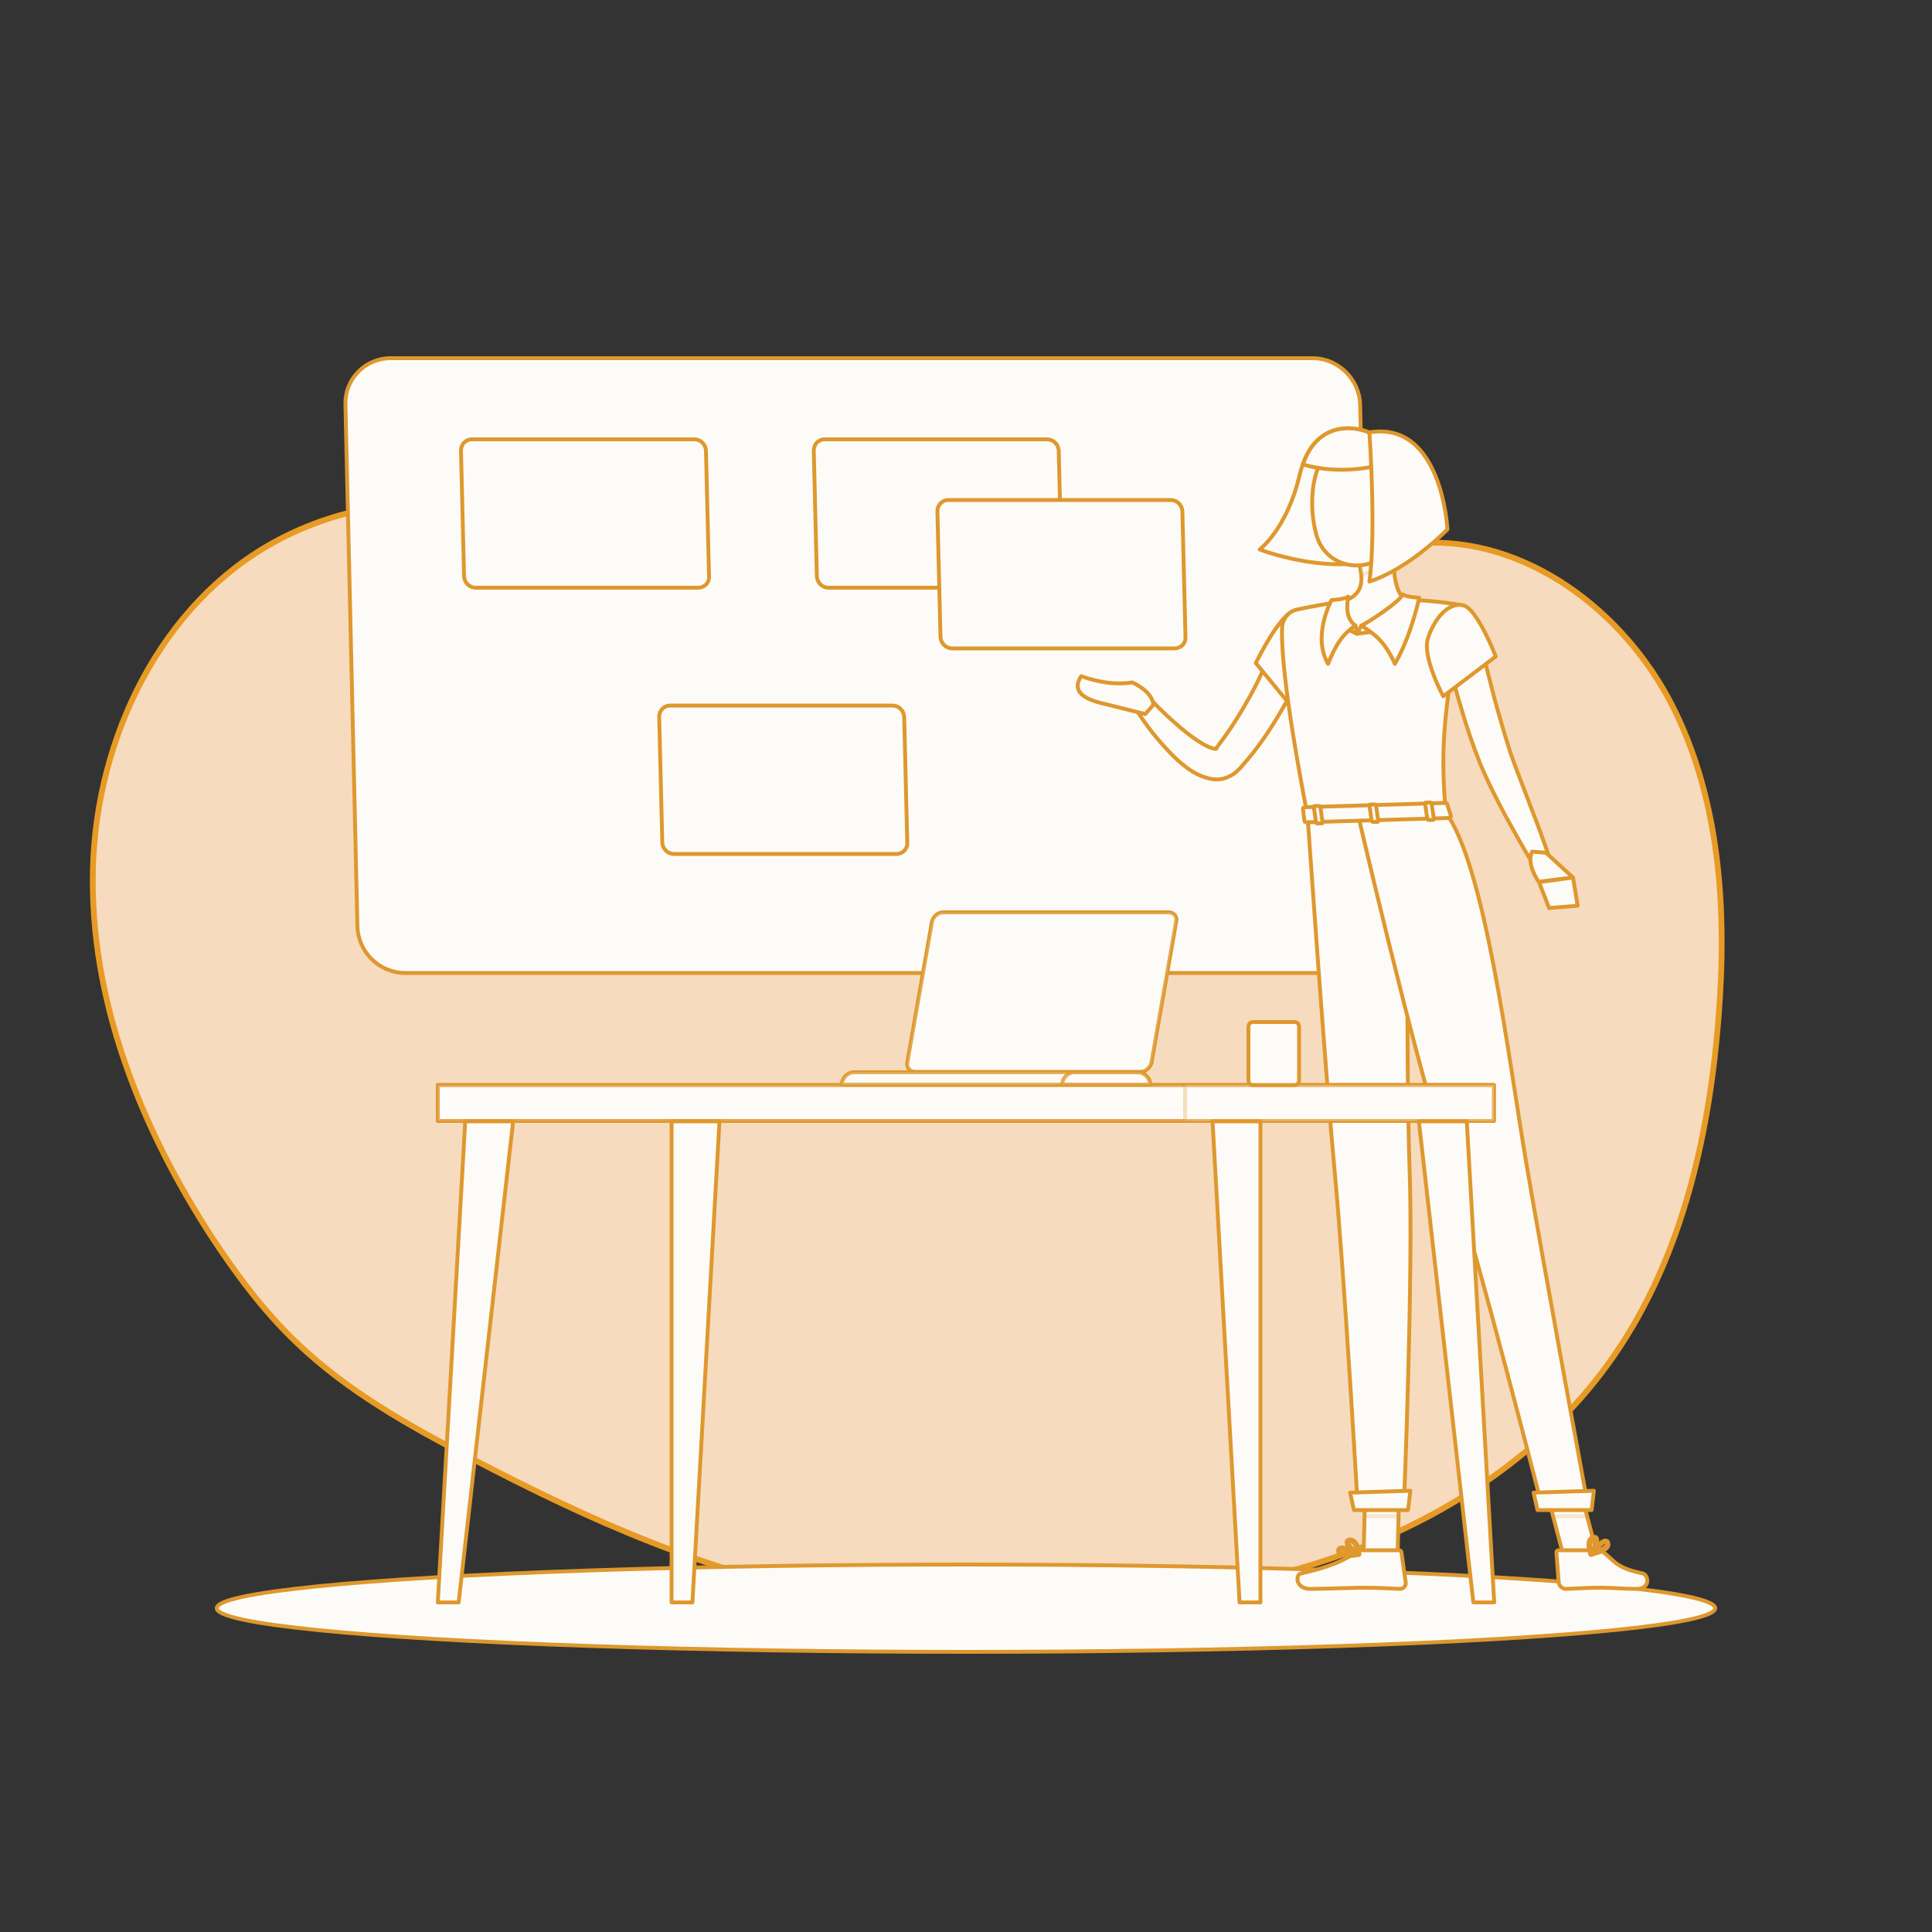 <?xml version="1.0" encoding="utf-8"?>
<!-- Generator: Adobe Illustrator 25.0.0, SVG Export Plug-In . SVG Version: 6.00 Build 0)  -->
<svg version="1.1" id="Capa_1" xmlns="http://www.w3.org/2000/svg" xmlns:xlink="http://www.w3.org/1999/xlink" x="0px" y="0px"
	 viewBox="0 0 500 500" style="enable-background:new 0 0 500 500;" xml:space="preserve">
<rect x="0" y="0" width="500" height="500" fill="#333333" stroke="none"/>
<style type="text/css">
	.st0{fill:#F7DBBF;stroke:#E79B24;stroke-width:1.5;stroke-miterlimit:10;}
	.st1{fill:#FDFBF8;stroke:#DE982E;stroke-linecap:round;stroke-linejoin:round;stroke-miterlimit:10;}
	.st2{display:none;}
	.st3{display:inline;}
	.st4{fill:#407BFF;}
	.st5{opacity:0.9;fill:#FFFFFF;enable-background:new    ;}
	.st6{opacity:0.2;}
	
		.st7{opacity:0.2;fill:#FDFBF8;stroke:#DE982E;stroke-linecap:round;stroke-linejoin:round;stroke-miterlimit:10;enable-background:new    ;}
	
		.st8{opacity:0.8;fill:#FDFBF8;stroke:#DE982E;stroke-linecap:round;stroke-linejoin:round;stroke-miterlimit:10;enable-background:new    ;}
	
		.st9{opacity:0.3;fill:#FDFBF8;stroke:#DE982E;stroke-linecap:round;stroke-linejoin:round;stroke-miterlimit:10;enable-background:new    ;}
	
		.st10{opacity:0.4;fill:#FDFBF8;stroke:#DE982E;stroke-linecap:round;stroke-linejoin:round;stroke-miterlimit:10;enable-background:new    ;}
</style>
<g id="Board">
	<g id="BACKGROUND" transform="translate(0.753 0.747)">
		<path id="Trazado_1283" class="st0" d="M366.9,139.8c27.2-1.7,52.6,17.5,65.1,42c12.5,24.6,14.2,53.3,12,80.8
			c-2.5,32-10.1,64.4-28.9,90.1c-16.4,22.4-40.3,38.3-66.1,48s-53.4,13.2-80.9,14.2c-16.9,0.6-33.7,0.2-50.3-2.4
			c-34.1-5.4-66.1-19.9-96.7-35.9c-16-8.4-32-17.3-45.1-29.9c-8.5-8.1-15.5-17.5-22-27.4C35.6,291,22.4,257.9,23.3,224
			c0.9-34,17.7-68.6,47.2-84.6c34.4-18.7,76.7-9.1,113,5.1c31.4,12.3,66.1,32.3,100.6,32.3c13.9,0,24.8-10.7,36.5-18
			C334.9,149.7,349.9,140.9,366.9,139.8z"/>
	</g>
	<g>
		<g>
			<path class="st1" d="M343.3,251.8H104.8c-6.6,0-12.1-5.4-12.3-12l-3.1-135.1c-0.2-6.6,5.1-12,11.7-12h238.6
				c6.6,0,12.1,5.4,12.3,12l3.1,135.1C355.2,246.4,349.9,251.8,343.3,251.8z"/>
		</g>
	</g>
	<g>
		<g>
			<path class="st1" d="M180.7,152.1h-57.6c-1.6,0-2.9-1.3-3-2.9l-0.8-32.6c0-1.6,1.2-2.9,2.8-2.9h57.6c1.6,0,2.9,1.3,3,2.9
				l0.8,32.6C183.6,150.8,182.3,152.1,180.7,152.1z"/>
		</g>
	</g>
	<g>
		<g>
			<path class="st1" d="M272,152.1h-57.6c-1.6,0-2.9-1.3-3-2.9l-0.8-32.6c0-1.6,1.2-2.9,2.8-2.9H271c1.6,0,2.9,1.3,3,2.9l0.8,32.6
				C274.9,150.8,273.6,152.1,272,152.1z"/>
		</g>
	</g>
	<g>
		<g>
			<path class="st1" d="M304,167.8h-57.6c-1.6,0-2.9-1.3-3-2.9l-0.8-32.6c0-1.6,1.2-2.9,2.8-2.9H303c1.6,0,2.9,1.3,3,2.9l0.8,32.6
				C306.9,166.5,305.6,167.8,304,167.8z"/>
		</g>
	</g>
	<g>
		<g>
			<path class="st1" d="M232,221h-57.6c-1.6,0-2.9-1.3-3-2.9l-0.8-32.6c0-1.6,1.2-2.9,2.8-2.9H231c1.6,0,2.9,1.3,3,2.9l0.8,32.6
				C234.9,219.7,233.6,221,232,221z"/>
		</g>
	</g>
</g>
<g id="Background_Complete">
</g>
<g id="Background_Simple" class="st2">
	<g class="st3">
		<path class="st4" d="M422,184.8c-8.5,57.8-59.2,113.5-114.5,148.2C164.8,423.6,33.2,251.9,68.8,194.2
			c27.1-59,106.9-38.6,141.5-60.6C405.2,8.9,429.9,136.5,422,184.8z"/>
		<path class="st5" d="M422,184.8c-8.5,57.8-59.2,113.5-114.5,148.2C164.8,423.6,33.2,251.9,68.8,194.2
			c27.1-59,106.9-38.6,141.5-60.6C405.2,8.9,429.9,136.5,422,184.8z"/>
	</g>
</g>
<g id="Shadow_1_">
	<ellipse id="_x3C_Path_x3E__311_" class="st1" cx="250" cy="416.2" rx="193.9" ry="11.3"/>
</g>
<g id="Character_2">
	<g>
		<path class="st1" d="M354.4,111.9c0,0-14-6.1-18.1,11.2C333,137,326,142.2,326,142.2s24.8,9.6,38.6-1.6L354.4,111.9z"/>
		<path class="st1" d="M338.2,170.2c-0.5,1.4-1,2.6-1.5,3.8s-1.1,2.4-1.7,3.6c-1.2,2.4-2.4,4.7-3.8,7c-2.7,4.6-5.7,9-9.3,13.1
			l-0.7,0.8c-0.2,0.3-0.4,0.4-0.9,0.9c-0.8,0.9-2.1,1.6-3.3,2c-1.3,0.4-2.5,0.4-3.5,0.2s-1.9-0.5-2.7-0.8c-1.6-0.7-2.9-1.5-4-2.4
			c-1.2-0.9-2.2-1.8-3.2-2.8c-3.9-3.9-7.1-8-9.9-12.5l3.5-2.7c3.4,3.6,7.1,7.1,10.9,10c1.9,1.4,3.9,2.7,5.5,3.2
			c0.8,0.3,1.4,0.2,1.2,0.1h-0.1c-0.1,0.1,0.2-0.3,0.4-0.5l0.5-0.7c2.9-3.8,5.5-8,7.9-12.3c1.2-2.2,2.3-4.4,3.3-6.6
			c0.5-1.1,1.1-2.2,1.5-3.3c0.5-1.1,1-2.3,1.4-3.3L338.2,170.2z"/>
		<path class="st1" d="M335.3,158.1c-3.7-0.1-10.3,13.5-10.3,13.5l9.7,11.8c0,0,11.3-14.2,9.8-18.8
			C342.9,159.8,340.8,158.3,335.3,158.1z"/>
		<path class="st1" d="M296.4,184.8l-10.4-2.6c-6.9-1.5-8.3-4-6.2-7.2c4.6,1.6,9,2.3,13.2,1.6c0,0,5.2,2.2,5.5,5.8L296.4,184.8z"/>
		<polygon class="st1" points="361.7,402.2 352.9,402.2 353.4,381.9 362.2,381.9 		"/>
		<path class="st1" d="M352.1,401.2h9.9c0.4,0,0.7,0.2,0.7,0.6l1.1,7.8c0.1,0.8-0.6,1.6-1.4,1.6c-3.4-0.1-5.1-0.3-9.4-0.3
			c-2.7,0-10.3,0.3-14,0.3c-3.6,0-3.9-3.6-2.3-4c6.9-1.5,11.7-3.5,14.1-5.5C351,401.4,351.6,401.2,352.1,401.2z"/>
		<g class="st6">
			<polygon class="st1" points="353.4,381.9 353.2,392.4 361.9,392.4 362.2,381.9 			"/>
		</g>
		<path class="st1" d="M331.8,162.5c-0.2,5.6,0.8,18.5,6.6,48.7l35.7-1.1c-1-14.5-1.3-23.4,4.7-53.4c0,0-7.5-1.4-15.2-1.5
			c-6-0.1-10.9-0.2-16.2,0.5c-4.1,0.5-8.6,1.4-11.5,2C333.6,158.1,331.9,160.1,331.8,162.5z"/>
		<path class="st1" d="M361.4,137c-0.9,5.2-1.6,14.8,2.1,18.2c0,0-3.5,6.5-12.4,8.8c-8.2-4.2-3.8-8.3-3.8-8.3
			c5.8-1.6,5.5-5.9,4.4-9.9L361.4,137z"/>
		<g>
			<polygon class="st1" points="351.2,164 352.3,161.9 358,163.2 			"/>
			<path class="st1" d="M352.3,161.9c1.8-0.8,10.3-6.4,10.7-8.1c0.7,0.7,4.3,0.9,4.3,0.9s-2.1,9.9-6.3,17.1
				C358.1,165.4,355.3,163.9,352.3,161.9z"/>
			<polygon class="st1" points="351.2,164 350.8,161.9 347.2,162.2 			"/>
			<path class="st1" d="M350.8,161.9c-2.8-1.9-2.1-5.8-1.9-7.5c-0.7,0.7-4.3,0.9-4.3,0.9s-5.1,9.3-0.9,16.5
				C345.7,166.7,347.7,163.9,350.8,161.9z"/>
		</g>
		<path class="st7" d="M357.5,140.6l-5.7,5.2c0.3,1,0.5,1.9,0.6,2.9c2.2-0.4,5.2-2.9,5.4-5.2C357.8,142.2,357.7,141.1,357.5,140.6z"
			/>
		<path class="st1" d="M364.3,125c-0.1,8.7,0,12.4-4.1,17.1c-6.3,7-17,5-19.5-3.6c-2.2-7.7-1.7-20.7,6.6-24.5
			C355.6,110.1,364.4,116.3,364.3,125z"/>
		<path class="st1" d="M338.4,211.2c0,0,4.5,65.2,7,91.9c2.6,27.7,6,87.2,6,87.2h11.9c0,0,2.5-60.5,1.5-87.8
			c-1-29.8-0.4-92.1-0.4-92.1L338.4,211.2z"/>
		<polygon class="st1" points="364.4,390.8 350.4,390.8 349.4,386.3 365,385.8 		"/>
		<path class="st1" d="M367,132.9c-0.5,1.7-1.8,3-3.1,3.7c-2,1-3.4-0.7-3.2-2.8c0.2-1.9,1.4-4.7,3.6-4.8
			C366.4,128.8,367.7,130.9,367,132.9z"/>
		<path class="st1" d="M383.2,166.8c1.2,4.7,2.4,9.4,3.6,14.1c1.3,4.7,2.6,9.3,4.1,13.9c1.5,4.4,3.4,9,5.1,13.6
			c1.8,4.6,3.5,9.2,5.1,13.9l-4,1.9c-2.6-4.2-5-8.6-7.4-12.9c-1.2-2.2-2.3-4.4-3.4-6.6c-1.1-2.2-2.2-4.6-3.2-7
			c-1.9-4.7-3.5-9.5-4.9-14.3c-1.5-4.8-2.7-9.6-3.8-14.5L383.2,166.8z"/>
		<path class="st1" d="M378.8,156.7c3.6,1,8.3,13.2,8.3,13.2l-13.6,10.3c0,0-5.4-10.1-4-14.8C370.9,160.6,374.7,155.6,378.8,156.7z"
			/>
		<path class="st1" d="M348.8,402.7c-0.9,0-1.7-0.1-2.1-0.5c-0.3-0.3-0.4-0.6-0.4-1c0-0.2,0.1-0.4,0.4-0.6c1.1-0.6,4.6,1.2,5,1.4
			c0.1,0,0.1,0.1,0.1,0.2s-0.1,0.2-0.2,0.2C350.8,402.6,349.8,402.7,348.8,402.7z M347.2,400.9c-0.2,0-0.3,0-0.4,0.1
			c-0.1,0-0.1,0.1-0.1,0.2c0,0.3,0.1,0.5,0.2,0.7c0.5,0.5,2,0.6,3.9,0.2C349.7,401.6,348.1,400.9,347.2,400.9z"/>
		<path class="st1" d="M351.5,402.4L351.5,402.4c-1.1-0.5-3.2-2.4-3-3.4c0-0.2,0.2-0.5,0.8-0.6c0.4,0,0.8,0.1,1.2,0.4
			c1.1,0.9,1.3,3.3,1.3,3.4s0,0.1-0.1,0.2C351.6,402.4,351.6,402.4,351.5,402.4z M349.4,398.9h-0.1c-0.4,0-0.4,0.2-0.4,0.2
			c-0.1,0.6,1.3,2.1,2.4,2.7c-0.1-0.7-0.4-2.1-1.1-2.7C349.9,399,349.7,398.9,349.4,398.9z"/>
		<polygon class="st1" points="413.3,402.2 404.5,402.2 399.2,381.9 408,381.9 		"/>
		<path class="st1" d="M413.3,401.2h-9.9c-0.4,0-0.6,0.2-0.6,0.6l0.6,7.8c0.1,0.8,0.9,1.6,1.8,1.6c3.4-0.1,5-0.3,9.4-0.3
			c2.7,0,5.3,0.3,9,0.3c3.6,0,3.1-3.6,1.5-4c-7.2-1.5-7.4-3.5-10.2-5.5C414.4,401.4,413.9,401.2,413.3,401.2z"/>
		<g class="st6">
			<polygon class="st1" points="399.2,381.9 401.9,392.4 410.7,392.4 408,381.9 			"/>
		</g>
		<path class="st1" d="M374.1,210.2c10.2,13.6,16.3,63.5,20.8,90.2c4.7,27.8,16.2,90,16.2,90h-11.9c0,0-16.1-63.3-24.6-90.1
			c-9.3-29.6-23.3-90.1-23.3-90.1S364.5,210.2,374.1,210.2z"/>
		<polygon class="st1" points="411.9,390.8 397.9,390.8 396.9,386.3 412.5,385.8 		"/>
		<path class="st1" d="M414.5,401.5c0.8-0.4,1.5-0.8,1.7-1.4c0.1-0.4,0.1-0.7-0.1-1.1c-0.1-0.2-0.3-0.3-0.6-0.3
			c-1.2-0.1-3.6,3.1-3.9,3.4c-0.1,0.1-0.1,0.2,0,0.2c0,0.1,0.1,0.1,0.2,0.1C412.6,402.2,413.6,401.9,414.5,401.5z M415.1,399.1
			c0.1-0.1,0.3-0.1,0.4-0.1s0.2,0,0.2,0.1c0.1,0.2,0.2,0.5,0.1,0.7c-0.3,0.7-1.5,1.4-3.4,1.9C413.2,400.8,414.4,399.5,415.1,399.1z"
			/>
		<path class="st1" d="M411.9,402.4C412,402.3,412,402.3,411.9,402.4c0.8-0.9,1.9-3.5,1.3-4.4c-0.1-0.2-0.4-0.4-1-0.2
			c-0.4,0.1-0.7,0.4-0.9,0.8c-0.6,1.3,0.2,3.5,0.3,3.6c0,0.1,0.1,0.1,0.2,0.1C411.8,402.4,411.9,402.4,411.9,402.4z M412.3,398.2
			h0.1c0.4-0.1,0.4,0,0.5,0c0.3,0.5-0.3,2.4-1,3.5c-0.2-0.7-0.6-2.1-0.2-2.9C411.9,398.5,412,398.3,412.3,398.2z"/>
		<path class="st1" d="M374.5,208l1,3.2c0.1,0.2-0.2,0.5-0.6,0.5l-36.7,1.1c-0.3,0-0.6-0.1-0.6-0.3l-0.4-3.2c0-0.2,0.2-0.4,0.6-0.4
			l36.1-1.1C374.2,207.8,374.4,207.9,374.5,208z"/>
		<g>
			<path class="st1" d="M369.8,212.2h1c0.2,0,0.3-0.1,0.3-0.2l-0.6-4.1c0-0.1-0.2-0.2-0.4-0.2h-1c-0.2,0-0.3,0.1-0.3,0.2l0.6,4.1
				C369.4,212.1,369.6,212.2,369.8,212.2z"/>
			<path class="st1" d="M341,213.1h1c0.2,0,0.3-0.1,0.3-0.2l-0.6-4.1c0-0.1-0.2-0.2-0.4-0.2h-1c-0.2,0-0.3,0.1-0.3,0.2l0.6,4.1
				C340.6,213,340.8,213.1,341,213.1z"/>
			<path class="st1" d="M355.4,212.7h1c0.2,0,0.3-0.1,0.3-0.2l-0.6-4.1c0-0.1-0.2-0.2-0.4-0.2h-1c-0.2,0-0.3,0.1-0.3,0.2l0.6,4.1
				C355,212.6,355.2,212.7,355.4,212.7z"/>
		</g>
		<path class="st1" d="M400.1,220.7l7,6.4l-8.9,1.1c0,0-3.3-4.6-1.7-7.8L400.1,220.7z"/>
		<polygon class="st1" points="408.3,234.4 400.9,235 398.3,228.3 407.1,227.1 		"/>
		<path class="st1" d="M355.5,112.8c-0.3-1.2-13.6-6.4-18.3,7.4c9.8,2.9,19.2,0.3,19.2,0.3L355.5,112.8z"/>
		<path class="st1" d="M354.4,111.9c0,0,1.8,25.8,0,38.6c10.3-3.3,20.2-13.5,20.2-13.5S373.2,108.8,354.4,111.9z"/>
		<path class="st1" d="M380.6,110.8"/>
	</g>
</g>
<g id="Desk">
	<g>
		<g>
			<g>
				<g>
					<rect x="113.3" y="280.8" class="st1" width="273.3" height="9.3"/>
					<rect x="113.3" y="280.8" class="st8" width="273.3" height="9.3"/>
				</g>
				<rect x="306.7" y="280.8" class="st9" width="80" height="9.3"/>
			</g>
			<polygon class="st1" points="326.2,414.7 320.8,414.7 313.8,290.2 326.2,290.2 			"/>
			<polygon class="st1" points="381.3,414.7 386.7,414.7 379.6,290.2 367.2,290.2 			"/>
			<polygon class="st1" points="118.7,414.7 113.3,414.7 120.4,290.2 132.8,290.2 			"/>
			<polygon class="st1" points="173.8,414.7 179.2,414.7 186.2,290.2 173.8,290.2 			"/>
		</g>
		<g>
			<g>
				<path class="st1" d="M302.4,236.1h-58.3c-1.3,0-2.6,1.1-2.9,2.4l-6.4,36.5c-0.2,1.3,0.7,2.4,2,2.4h58.3c1.3,0,2.6-1.1,2.9-2.4
					l6.4-36.5C304.7,237.2,303.8,236.1,302.4,236.1z"/>
				<path class="st7" d="M302.4,236.1h-58.3c-1.3,0-2.6,1.1-2.9,2.4l-6.4,36.5c-0.2,1.3,0.7,2.4,2,2.4h58.3c1.3,0,2.6-1.1,2.9-2.4
					l6.4-36.5C304.7,237.2,303.8,236.1,302.4,236.1z"/>
			</g>
			<g>
				<path class="st1" d="M294.4,277.5h-73.3c-1.8,0-3.2,1.5-3.2,3.2h79.8C297.6,279,296.2,277.5,294.4,277.5z"/>
			</g>
			<path class="st10" d="M294.4,277.5h-73.3c-1.8,0-3.2,1.5-3.2,3.2h79.8C297.6,279,296.2,277.5,294.4,277.5z"/>
			<path class="st8" d="M294.4,277.5h-16.3c-1.8,0-3.2,1.5-3.2,3.2h22.8C297.6,279,296.2,277.5,294.4,277.5z"/>
		</g>
		<g>
			<path class="st1" d="M335,264.5h-10.7c-0.7,0-1.2,0.5-1.2,1.2v13.9c0,0.7,0.5,1.2,1.2,1.2H335c0.7,0,1.2-0.5,1.2-1.2v-13.9
				C336.2,265,335.7,264.5,335,264.5z"/>
		</g>
	</g>
</g>
<g id="Character_1">
</g>
</svg>
